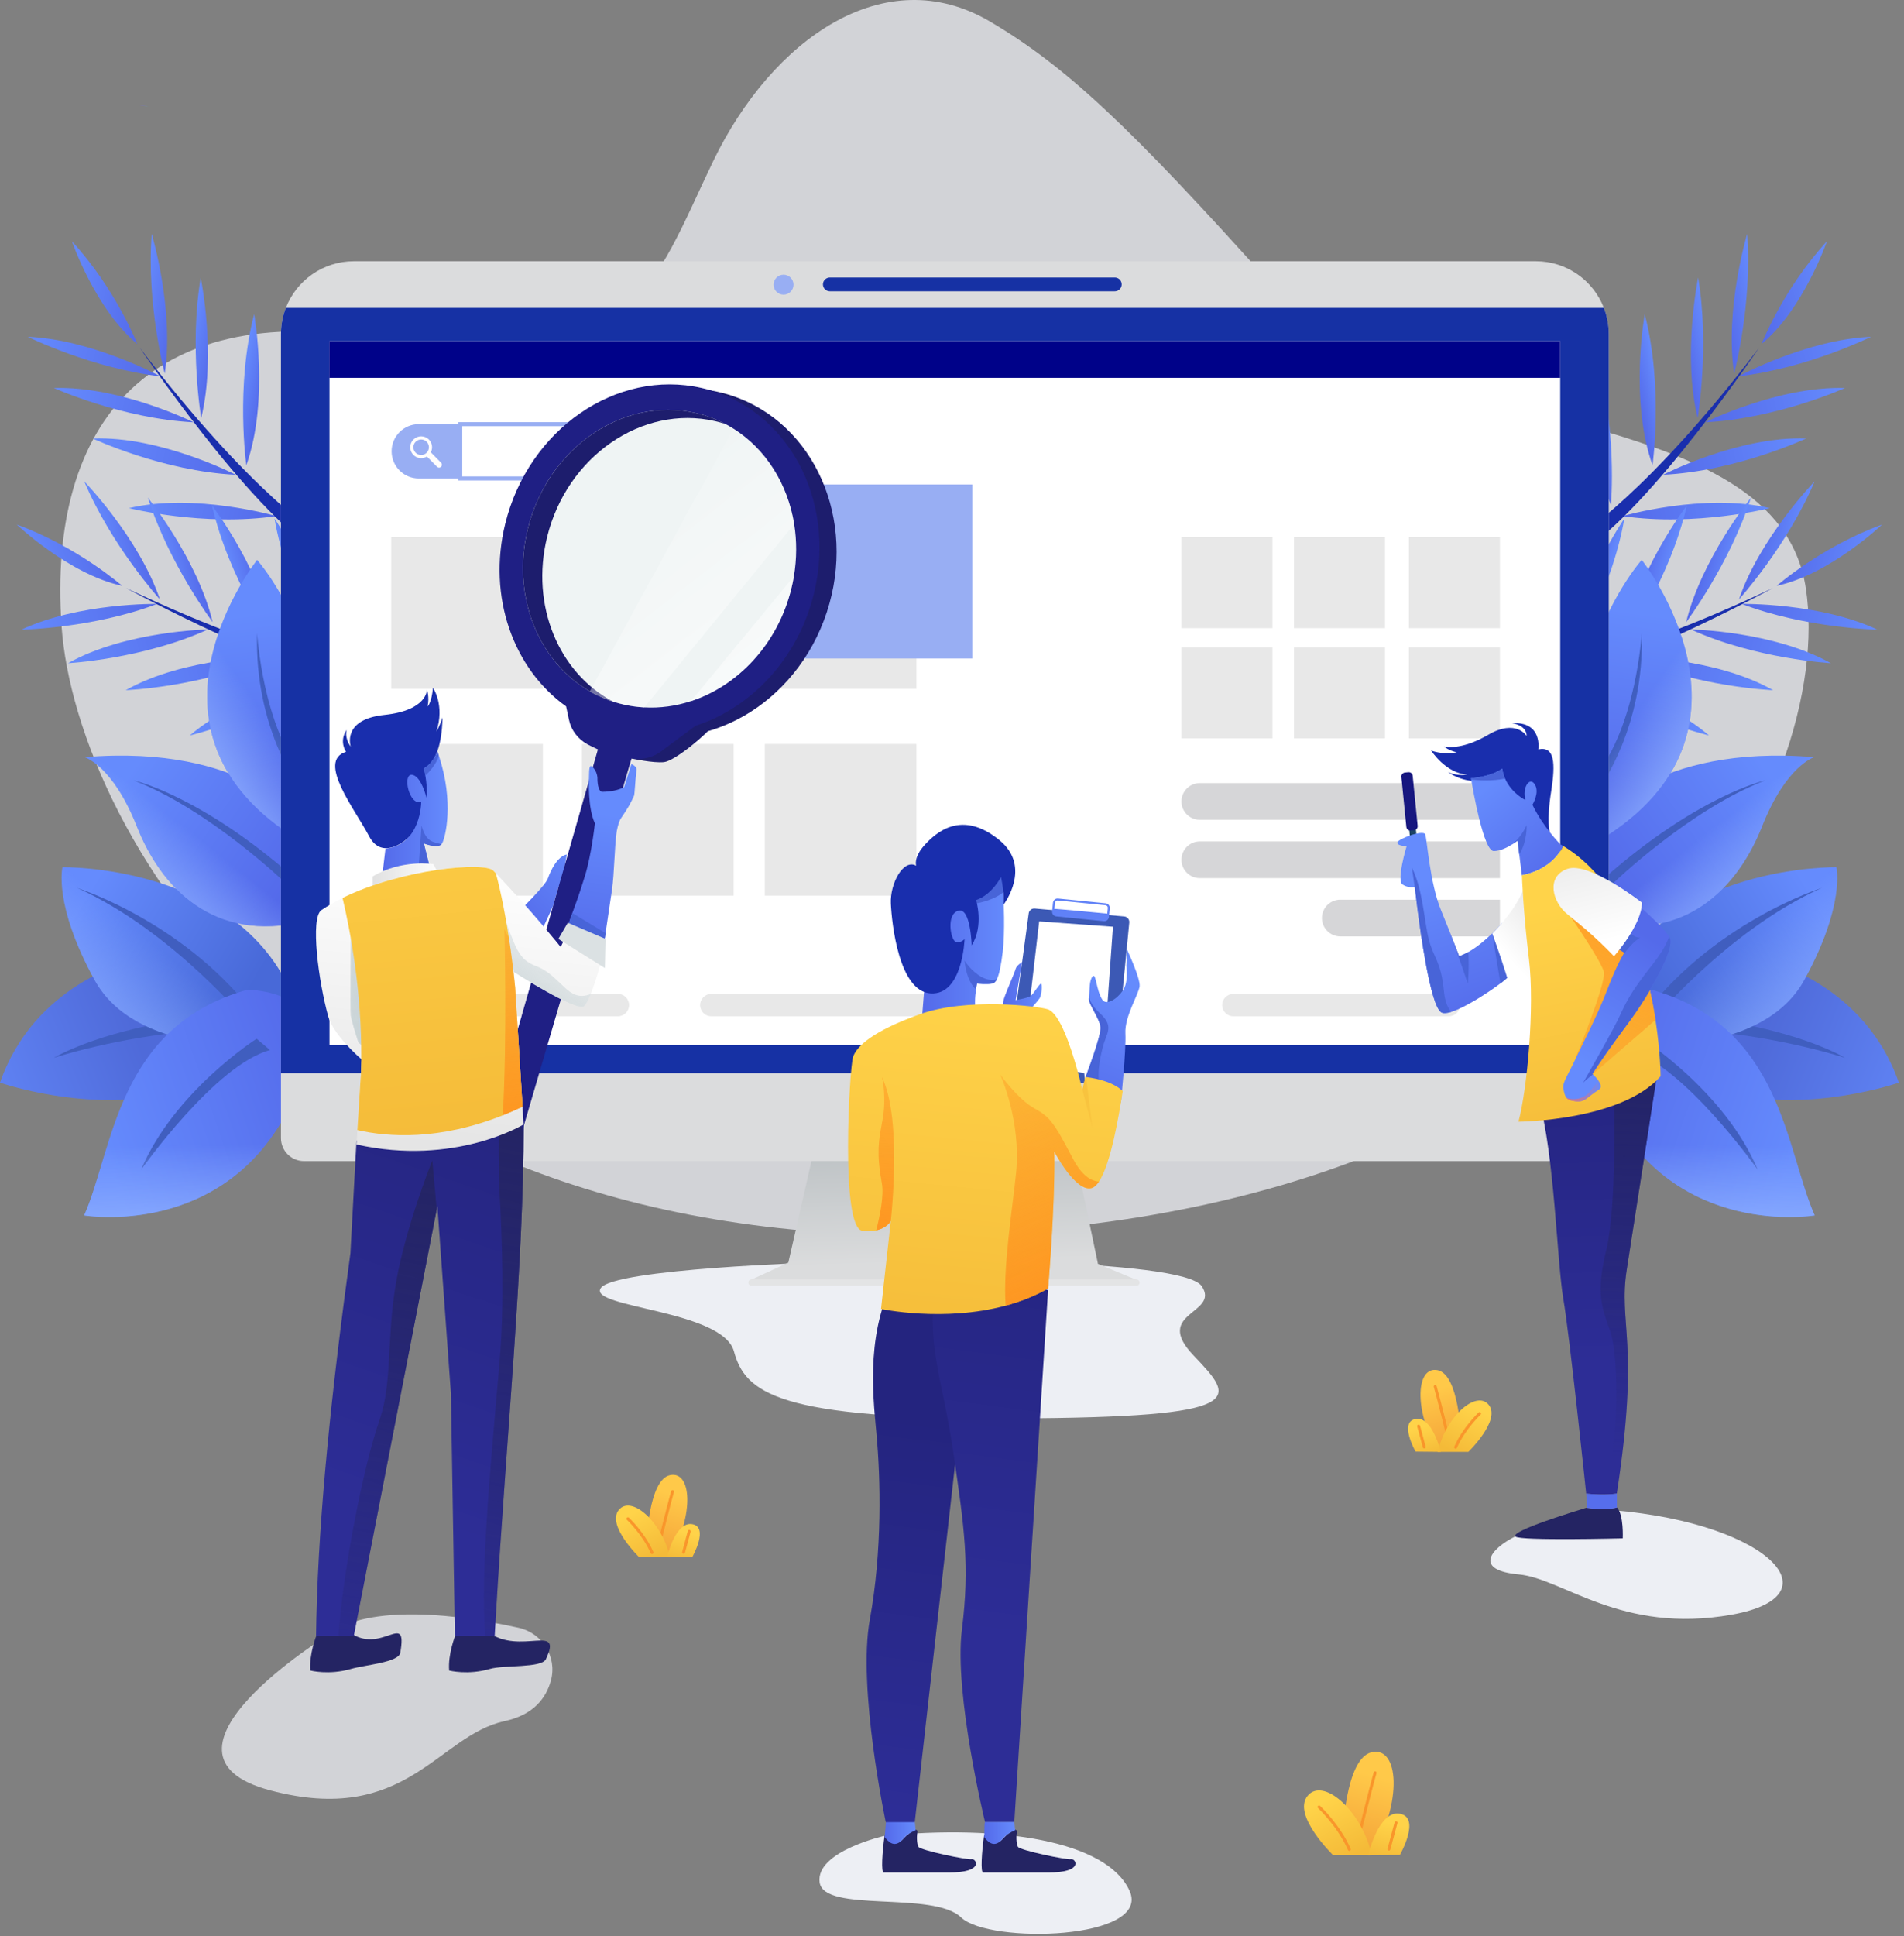 <?xml version="1.0" encoding="UTF-8"?> <svg xmlns="http://www.w3.org/2000/svg" width="366" height="372" viewBox="0 0 366 372" fill="none"><rect x="0" y="0" width="366" height="372" fill="#808080" stroke="none"/><path d="M28.576 20.375C28.586 20.375 28.594 20.377 28.604 20.377C27.98 20.366 27.357 20.35 26.738 20.328C27.178 20.297 27.785 20.312 28.576 20.375Z" fill="url(#paint0_linear_161_26263)"></path><path d="M157.553 242.571C157.553 242.571 117.848 243.762 115.466 247.534C113.084 251.307 138.892 251.703 141.076 259.644C143.259 267.584 149.215 272.747 195.074 272.548C240.932 272.349 237.359 268.776 229.418 260.438C221.478 252.1 234.579 252.498 231.007 247.137C227.433 241.778 173.832 241.778 157.553 242.571Z" fill="#EDEFF4"></path><path d="M291.359 295.18C286.197 297.761 283.419 301.732 291.955 302.525C300.492 303.32 311.608 314.039 332.851 310.268C354.093 306.496 338.785 291.737 307.131 289.984L291.359 295.18Z" fill="#EDEFF4"></path><path d="M170.061 352.749C170.061 352.749 156.76 355.727 157.554 361.683C158.348 367.638 179.391 363.271 184.751 368.432C190.111 373.593 221.479 372.8 217.111 363.271C212.744 353.742 192.494 350.565 170.061 352.749Z" fill="#EDEFF4"></path><path opacity="0.75" d="M99.694 312.781C104.235 313.781 107.113 318.364 105.914 322.857C105.026 326.192 102.648 329.498 97.003 330.714C84.099 333.493 78.144 350.964 51.938 344.015C25.733 337.067 63.338 313.998 63.338 313.998C63.338 313.998 70.433 306.34 99.694 312.781Z" fill="#EDEFF4"></path><path opacity="0.75" d="M190.309 4.143C170.074 -7.776 148.421 7.518 137.105 30.944C125.789 54.37 121.244 74.537 75.276 65.545C29.307 56.554 9.061 80.753 11.839 120.369C14.616 159.985 62.262 243.167 188.523 237.013C314.784 230.859 352.702 150.06 347.144 113.134C341.585 76.208 271.903 85.341 244.506 54.767C217.109 24.194 204.802 12.679 190.309 4.143Z" fill="#EDEFF4"></path><path d="M340.195 184.801C340.195 184.801 358.459 189.169 365.011 208.028C365.011 208.028 348.533 213.786 332.651 210.212C316.769 206.638 340.195 184.801 340.195 184.801Z" fill="url(#paint1_linear_161_26263)"></path><path d="M331.263 196.117C331.263 196.117 345.358 198.102 354.689 203.264C354.689 203.264 342.579 199.294 327.689 198.102L331.263 196.117Z" fill="#405EBF"></path><path d="M315.282 200.781C315.282 200.781 338.906 202.766 346.847 188.274C354.787 173.781 353.001 166.634 353.001 166.634C353.001 166.634 320.443 166.039 309.326 190.06L315.282 200.781Z" fill="url(#paint2_linear_161_26263)"></path><path d="M316.516 197.459C316.516 197.459 331.56 178.944 350.221 170.605C350.221 170.605 328.781 177.355 315.281 196.017L316.516 197.459Z" fill="#405EBF"></path><path d="M315.282 200.781C315.282 200.781 338.906 202.766 346.847 188.274C354.787 173.781 353.001 166.634 353.001 166.634C353.001 166.634 320.443 166.039 309.326 190.06L315.282 200.781Z" fill="url(#paint3_linear_161_26263)"></path><path d="M317.364 190.16C342.577 197.109 343.272 221.031 348.831 233.537C348.831 233.537 322.03 238.103 309.325 212.711C305.397 202.575 301.553 191.105 317.364 190.16Z" fill="url(#paint4_linear_161_26263)"></path><path d="M315.676 199.59C315.676 199.59 331.558 209.714 337.911 224.802C337.911 224.802 323.618 204.552 313.096 201.773L315.676 199.59Z" fill="#405EBF"></path><path d="M317.364 190.16C342.577 197.109 343.272 221.031 348.831 233.537C348.831 233.537 322.03 238.103 309.325 212.711C305.397 202.575 301.553 191.105 317.364 190.16Z" fill="url(#paint5_linear_161_26263)"></path><path d="M307.042 157.765C307.042 157.765 317.762 142.911 348.732 145.493C348.732 145.493 343.334 147.113 338.722 158.771C334.11 170.428 324.091 181.28 306.445 177.058L307.042 157.765Z" fill="url(#paint6_linear_161_26263)"></path><path d="M310.1 169.701C310.1 169.701 324.81 155.52 339.303 149.961C339.303 149.961 326.494 152.77 308.381 168.736L310.1 169.701Z" fill="#405EBF"></path><path d="M307.042 157.765C307.042 157.765 317.762 142.911 348.732 145.493C348.732 145.493 343.334 147.113 338.722 158.771C334.11 170.428 324.091 181.28 306.445 177.058L307.042 157.765Z" fill="url(#paint7_linear_161_26263)"></path><path d="M338.604 66.105C338.604 66.105 342.761 55.508 351.184 46.359C351.184 46.359 346.641 59.511 338.604 66.105Z" fill="url(#paint8_linear_161_26263)"></path><path d="M333.347 71.78C333.347 71.78 336.894 58.342 335.848 44.938C335.848 44.938 331.474 59.49 333.347 71.78Z" fill="url(#paint9_linear_161_26263)"></path><path d="M359.662 64.719C359.662 64.719 347.348 70.808 334.193 72.308C334.193 72.308 347.428 65.184 359.662 64.719Z" fill="url(#paint10_linear_161_26263)"></path><path d="M354.663 74.553C354.663 74.553 341.532 80.464 327.779 81.147C327.779 81.147 341.923 74.141 354.663 74.553Z" fill="url(#paint11_linear_161_26263)"></path><path d="M347.19 84.254C347.19 84.254 333.773 90.546 319.697 91.225C319.697 91.225 334.148 83.761 347.19 84.254Z" fill="url(#paint12_linear_161_26263)"></path><path d="M340.234 97.638C340.234 97.638 325.865 101.221 311.9 99.173C311.9 99.173 327.504 94.641 340.234 97.638Z" fill="url(#paint13_linear_161_26263)"></path><path d="M326.336 80.312C326.336 80.312 328.666 66.595 326.427 53.332C326.427 53.332 323.375 68.237 326.336 80.312Z" fill="url(#paint14_linear_161_26263)"></path><path d="M317.661 89.394C317.661 89.394 319.788 74.32 316.155 60.355C316.155 60.355 313.185 76.806 317.661 89.394Z" fill="url(#paint15_linear_161_26263)"></path><path d="M309.663 97.008C309.663 97.008 310.996 81.835 306.637 68.082C306.637 68.082 304.535 84.674 309.663 97.008Z" fill="url(#paint16_linear_161_26263)"></path><path d="M303.133 103.222C303.133 103.222 316.654 95.021 338.139 66.824C338.139 66.824 317.419 97.605 303.804 106.195L303.133 103.222Z" fill="#192EAD"></path><path d="M341.547 112.556C341.547 112.556 350.105 105.049 361.788 100.789C361.788 100.789 351.716 110.388 341.547 112.556Z" fill="url(#paint17_linear_161_26263)"></path><path d="M334.273 115.183C334.273 115.183 343.594 104.874 348.818 92.484C348.818 92.484 338.252 103.404 334.273 115.183Z" fill="url(#paint18_linear_161_26263)"></path><path d="M360.894 120.988C360.894 120.988 347.158 120.744 334.783 116.037C334.783 116.037 349.811 115.785 360.894 120.988Z" fill="url(#paint19_linear_161_26263)"></path><path d="M351.939 127.433C351.939 127.433 337.559 126.655 325.027 120.949C325.027 120.949 340.81 121.219 351.939 127.433Z" fill="url(#paint20_linear_161_26263)"></path><path d="M340.846 132.62C340.846 132.62 326.037 132.05 313.221 126.191C313.221 126.191 329.485 126.196 340.846 132.62Z" fill="url(#paint21_linear_161_26263)"></path><path d="M328.52 141.319C328.52 141.319 314.11 137.906 302.644 129.676C302.644 129.676 318.586 132.813 328.52 141.319Z" fill="url(#paint22_linear_161_26263)"></path><path d="M324.127 119.544C324.127 119.544 332.495 108.427 336.593 95.617C336.593 95.617 327.039 107.457 324.127 119.544Z" fill="url(#paint23_linear_161_26263)"></path><path d="M312.254 123.629C312.254 123.629 321.064 111.213 324.247 97.141C324.247 97.141 314.055 110.39 312.254 123.629Z" fill="url(#paint24_linear_161_26263)"></path><path d="M301.65 126.724C301.65 126.724 309.8 113.856 312.243 99.637C312.243 99.637 302.756 113.412 301.65 126.724Z" fill="url(#paint25_linear_161_26263)"></path><path d="M292.996 129.246C292.996 129.246 308.774 128.168 340.806 112.98C340.806 112.98 308.267 130.814 292.229 132.195L292.996 129.246Z" fill="#192EAD"></path><path d="M303.072 134.574C303.072 134.574 306.845 118.096 315.58 107.574C315.58 107.574 341.785 140.529 307.639 161.375L303.072 134.574Z" fill="url(#paint26_linear_161_26263)"></path><path d="M307.44 151.447C307.44 151.447 316.175 139.734 315.58 121.668C315.58 121.668 314.588 139.535 306.447 149.461L307.44 151.447Z" fill="#405EBF"></path><path d="M303.072 134.574C303.072 134.574 306.845 118.096 315.58 107.574C315.58 107.574 341.785 140.529 307.639 161.375L303.072 134.574Z" fill="url(#paint27_linear_161_26263)"></path><path d="M24.816 184.801C24.816 184.801 6.552 189.169 0 208.028C0 208.028 16.477 213.786 32.359 210.212C48.242 206.638 24.816 184.801 24.816 184.801Z" fill="url(#paint28_linear_161_26263)"></path><path d="M33.75 196.117C33.75 196.117 19.655 198.102 10.324 203.264C10.324 203.264 22.434 199.294 37.324 198.102L33.75 196.117Z" fill="#405EBF"></path><path d="M49.73 200.781C49.73 200.781 26.105 202.766 18.164 188.274C10.223 173.781 12.01 166.634 12.01 166.634C12.01 166.634 44.568 166.039 55.685 190.06L49.73 200.781Z" fill="url(#paint29_linear_161_26263)"></path><path d="M48.494 197.459C48.494 197.459 33.45 178.944 14.789 170.605C14.789 170.605 36.23 177.355 49.729 196.017L48.494 197.459Z" fill="#405EBF"></path><path d="M49.73 200.781C49.73 200.781 26.105 202.766 18.164 188.274C10.223 173.781 12.01 166.634 12.01 166.634C12.01 166.634 44.568 166.039 55.685 190.06L49.73 200.781Z" fill="url(#paint30_linear_161_26263)"></path><path d="M47.646 190.16C22.434 197.109 21.739 221.031 16.18 233.537C16.18 233.537 42.981 238.103 55.686 212.711C59.615 202.575 63.458 191.105 47.646 190.16Z" fill="url(#paint31_linear_161_26263)"></path><path d="M49.333 199.59C49.333 199.59 33.451 209.714 27.098 224.802C27.098 224.802 41.391 204.552 51.913 201.773L49.333 199.59Z" fill="#405EBF"></path><path d="M47.646 190.16C22.434 197.109 21.739 221.031 16.18 233.537C16.18 233.537 42.981 238.103 55.686 212.711C59.615 202.575 63.458 191.105 47.646 190.16Z" fill="url(#paint32_linear_161_26263)"></path><path d="M57.969 157.765C57.969 157.765 47.249 142.911 16.279 145.493C16.279 145.493 21.677 147.113 26.289 158.771C30.901 170.428 40.92 181.28 58.566 177.058L57.969 157.765Z" fill="url(#paint33_linear_161_26263)"></path><path d="M54.91 169.701C54.91 169.701 40.2 155.52 25.709 149.961C25.709 149.961 38.517 152.77 56.63 168.736L54.91 169.701Z" fill="#405EBF"></path><path d="M57.969 157.765C57.969 157.765 47.249 142.911 16.279 145.493C16.279 145.493 21.677 147.113 26.289 158.771C30.901 170.428 40.92 181.28 58.566 177.058L57.969 157.765Z" fill="url(#paint34_linear_161_26263)"></path><path d="M26.407 66.105C26.407 66.105 22.25 55.508 13.826 46.359C13.826 46.359 18.369 59.511 26.407 66.105Z" fill="url(#paint35_linear_161_26263)"></path><path d="M31.665 71.78C31.665 71.78 28.117 58.342 29.164 44.938C29.164 44.938 33.537 59.49 31.665 71.78Z" fill="url(#paint36_linear_161_26263)"></path><path d="M5.348 64.719C5.348 64.719 17.662 70.808 30.817 72.308C30.817 72.308 17.582 65.184 5.348 64.719Z" fill="url(#paint37_linear_161_26263)"></path><path d="M10.348 74.553C10.348 74.553 23.479 80.464 37.231 81.147C37.231 81.147 23.087 74.141 10.348 74.553Z" fill="url(#paint38_linear_161_26263)"></path><path d="M17.82 84.254C17.82 84.254 31.237 90.546 45.313 91.225C45.313 91.225 30.863 83.761 17.82 84.254Z" fill="url(#paint39_linear_161_26263)"></path><path d="M24.777 97.638C24.777 97.638 39.147 101.221 53.111 99.173C53.111 99.173 37.507 94.641 24.777 97.638Z" fill="url(#paint40_linear_161_26263)"></path><path d="M38.674 80.312C38.674 80.312 36.344 66.595 38.584 53.332C38.584 53.332 41.636 68.237 38.674 80.312Z" fill="url(#paint41_linear_161_26263)"></path><path d="M47.349 89.394C47.349 89.394 45.222 74.32 48.856 60.355C48.856 60.355 51.827 76.806 47.349 89.394Z" fill="url(#paint42_linear_161_26263)"></path><path d="M55.346 97.008C55.346 97.008 54.013 81.835 58.372 68.082C58.372 68.082 60.475 84.674 55.346 97.008Z" fill="url(#paint43_linear_161_26263)"></path><path d="M61.877 103.222C61.877 103.222 48.355 95.021 26.871 66.824C26.871 66.824 47.59 97.605 61.205 106.195L61.877 103.222Z" fill="#192EAD"></path><path d="M23.464 112.556C23.464 112.556 14.906 105.049 3.223 100.789C3.223 100.789 13.296 110.388 23.464 112.556Z" fill="url(#paint44_linear_161_26263)"></path><path d="M30.738 115.183C30.738 115.183 21.418 104.874 16.193 92.484C16.193 92.484 26.76 103.404 30.738 115.183Z" fill="url(#paint45_linear_161_26263)"></path><path d="M4.117 120.988C4.117 120.988 17.852 120.744 30.228 116.037C30.228 116.037 15.199 115.785 4.117 120.988Z" fill="url(#paint46_linear_161_26263)"></path><path d="M13.074 127.433C13.074 127.433 27.454 126.655 39.985 120.949C39.985 120.949 24.203 121.219 13.074 127.433Z" fill="url(#paint47_linear_161_26263)"></path><path d="M24.166 132.62C24.166 132.62 38.975 132.05 51.79 126.191C51.79 126.191 35.528 126.196 24.166 132.62Z" fill="url(#paint48_linear_161_26263)"></path><path d="M36.49 141.319C36.49 141.319 50.901 137.906 62.366 129.676C62.366 129.676 46.424 132.813 36.49 141.319Z" fill="url(#paint49_linear_161_26263)"></path><path d="M40.884 119.544C40.884 119.544 32.517 108.427 28.418 95.617C28.418 95.617 37.972 107.457 40.884 119.544Z" fill="url(#paint50_linear_161_26263)"></path><path d="M52.758 123.629C52.758 123.629 43.948 111.213 40.765 97.141C40.765 97.141 50.957 110.39 52.758 123.629Z" fill="url(#paint51_linear_161_26263)"></path><path d="M63.361 126.724C63.361 126.724 55.211 113.856 52.77 99.637C52.77 99.637 62.255 113.412 63.361 126.724Z" fill="url(#paint52_linear_161_26263)"></path><path d="M72.014 129.246C72.014 129.246 56.236 128.168 24.205 112.98C24.205 112.98 56.743 130.814 72.782 132.195L72.014 129.246Z" fill="#192EAD"></path><path d="M61.939 134.574C61.939 134.574 58.168 118.096 49.432 107.574C49.432 107.574 23.227 140.529 57.373 161.375L61.939 134.574Z" fill="url(#paint53_linear_161_26263)"></path><path d="M57.571 151.447C57.571 151.447 48.836 139.734 49.431 121.668C49.431 121.668 50.425 139.535 58.564 149.461L57.571 151.447Z" fill="#405EBF"></path><path d="M61.939 134.574C61.939 134.574 58.168 118.096 49.432 107.574C49.432 107.574 23.227 140.529 57.373 161.375L61.939 134.574Z" fill="url(#paint54_linear_161_26263)"></path><path d="M309.246 64.216V219.695C309.246 221.578 307.72 223.105 305.837 223.105H58.426C55.985 223.105 54.006 221.125 54.006 218.685V64.216C54.006 62.435 54.337 60.732 54.945 59.164C56.97 53.92 62.063 50.199 68.023 50.199H295.23C301.19 50.199 306.283 53.92 308.308 59.164C308.915 60.731 309.246 62.434 309.246 64.216Z" fill="#DBDCDD"></path><path d="M309.246 64.216V206.199H54.006V64.216C54.006 62.435 54.337 60.731 54.945 59.164H308.308C308.915 60.73 309.246 62.434 309.246 64.216Z" fill="#1631A4"></path><path d="M186.276 213.998C186.276 216.498 184.25 218.524 181.75 218.524C179.251 218.524 177.225 216.498 177.225 213.998C177.225 211.499 179.251 209.473 181.75 209.473C184.25 209.473 186.276 211.499 186.276 213.998Z" fill="#1631A4"></path><path d="M150.616 56.619C151.675 56.619 152.533 55.761 152.533 54.702C152.533 53.643 151.675 52.785 150.616 52.785C149.557 52.785 148.699 53.643 148.699 54.702C148.699 55.761 149.557 56.619 150.616 56.619Z" fill="#98AEF3"></path><path d="M218.835 246.083L143.864 246.144L151.536 242.616L155.986 223.105H206.929L211.058 242.857L218.835 246.083Z" fill="url(#paint55_linear_161_26263)"></path><path d="M218.44 247.064H144.474C144.138 247.064 143.864 246.789 143.864 246.453V246.446C143.864 246.11 144.138 245.836 144.474 245.836H218.44C218.775 245.836 219.05 246.11 219.05 246.446V246.453C219.05 246.789 218.775 247.064 218.44 247.064Z" fill="#E3E4E5"></path><path d="M159.516 54.648H214.294" stroke="#1631A4" stroke-width="2.642" stroke-miterlimit="10" stroke-linecap="round"></path><path d="M299.915 65.543H63.338V200.823H299.915V65.543Z" fill="white"></path><path d="M88.471 81.5V91.934H80.492C77.611 91.934 75.275 89.598 75.275 86.717C75.275 85.276 75.858 83.972 76.804 83.028C77.747 82.084 79.052 81.5 80.492 81.5H88.471Z" fill="#98AEF3"></path><path d="M299.914 65.543H63.307V72.601H299.914V65.543Z" fill="#000289"></path><path d="M140.948 86.717C140.948 88.158 140.365 89.462 139.419 90.405C138.475 91.35 137.171 91.934 135.731 91.934H88.471V81.5H135.731C138.612 81.499 140.948 83.834 140.948 86.717Z" stroke="#98AEF3" stroke-width="0.774" stroke-miterlimit="10"></path><path d="M104.353 103.211H75.199V132.365H104.353V103.211Z" fill="#E8E8E8"></path><path d="M141.025 103.211H111.871V132.365H141.025V103.211Z" fill="#E8E8E8"></path><path d="M176.164 103.211H147.01V132.365H176.164V103.211Z" fill="#E8E8E8"></path><path d="M104.353 142.953H75.199V172.107H104.353V142.953Z" fill="#E8E8E8"></path><path d="M141.025 142.953H111.871V172.107H141.025V142.953Z" fill="#E8E8E8"></path><path d="M176.164 142.953H147.01V172.107H176.164V142.953Z" fill="#E8E8E8"></path><path d="M186.904 93.086H153.453V126.536H186.904V93.086Z" fill="#98AEF3"></path><path d="M118.776 195.277H77.348C76.161 195.277 75.2 194.315 75.2 193.129C75.2 191.942 76.161 190.98 77.348 190.98H118.776C119.963 190.98 120.925 191.942 120.925 193.129C120.925 194.314 119.963 195.277 118.776 195.277Z" fill="#E8E8E8"></path><path d="M178.157 195.277H136.728C135.542 195.277 134.58 194.315 134.58 193.129C134.58 191.942 135.542 190.98 136.728 190.98H178.157C179.344 190.98 180.305 191.942 180.305 193.129C180.305 194.314 179.344 195.277 178.157 195.277Z" fill="#E8E8E8"></path><path d="M278.509 195.277H237.08C235.893 195.277 234.932 194.315 234.932 193.129C234.932 191.942 235.893 190.98 237.08 190.98H278.51C279.696 190.98 280.658 191.942 280.658 193.129C280.657 194.314 279.695 195.277 278.509 195.277Z" fill="#E8E8E8"></path><path d="M244.598 103.211H227.105V120.704H244.598V103.211Z" fill="#E8E8E8"></path><path d="M244.598 124.387H227.105V141.879H244.598V124.387Z" fill="#E8E8E8"></path><path d="M266.235 103.211H248.742V120.704H266.235V103.211Z" fill="#E8E8E8"></path><path d="M266.235 124.387H248.742V141.879H266.235V124.387Z" fill="#E8E8E8"></path><path d="M288.329 103.211H270.836V120.704H288.329V103.211Z" fill="#E8E8E8"></path><path d="M288.329 124.387H270.836V141.879H288.329V124.387Z" fill="#E8E8E8"></path><path d="M230.635 157.531H288.329V150.473H230.635C228.686 150.473 227.105 152.053 227.105 154.002C227.105 155.95 228.686 157.531 230.635 157.531Z" fill="#D6D6D8"></path><path d="M230.635 168.734H288.329V161.676H230.635C228.686 161.676 227.105 163.256 227.105 165.205C227.105 167.154 228.686 168.734 230.635 168.734Z" fill="#D6D6D8"></path><path d="M257.641 179.933H288.329V172.875H257.641C255.691 172.875 254.111 174.455 254.111 176.404C254.111 178.353 255.691 179.933 257.641 179.933Z" fill="#D6D6D8"></path><path d="M82.449 84.465C81.636 83.64 80.309 83.63 79.484 84.443C78.659 85.255 78.65 86.582 79.462 87.407C80.164 88.118 81.248 88.222 82.062 87.716L84.006 89.689C84.219 89.906 84.568 89.908 84.784 89.694C85.001 89.481 85.003 89.132 84.791 88.916L82.813 86.909C83.224 86.124 83.104 85.131 82.449 84.465ZM82.003 86.999C81.416 87.578 80.471 87.57 79.892 86.983C79.314 86.396 79.321 85.452 79.908 84.873C80.495 84.294 81.44 84.302 82.019 84.889C82.597 85.476 82.59 86.421 82.003 86.999Z" fill="#FFFDFD"></path><path d="M60.816 314.274C60.816 314.274 59.391 317.881 59.651 320.992C59.651 320.992 63.214 321.925 67.489 320.68C70.197 319.892 76.627 319.444 76.948 317.571C78.373 309.236 73.319 318.192 67.101 313.59L60.816 314.274Z" fill="#242463"></path><path d="M87.506 314.275C87.506 314.275 86.08 317.882 86.34 320.993C86.34 320.993 89.903 321.926 94.179 320.681C96.886 319.893 104.112 320.542 104.932 318.815C108.301 311.724 100.009 318.193 93.79 313.59L87.506 314.275Z" fill="#242463"></path><path d="M100.657 216.059C100.657 243.21 97.414 274.895 95.282 310.979C95.214 312.096 95.149 313.215 95.086 314.339H87.442L87.386 310.979L86.676 267.746L84.808 241.898L84.074 231.734L83.95 232.371L68.661 310.979L68.008 314.339H60.752C60.767 313.23 60.786 312.11 60.813 310.979C61.288 290.712 63.796 266.729 67.36 240.815L68.525 219.169C68.525 219.169 85.22 212.39 95.934 214.318C97.706 214.637 99.315 215.194 100.657 216.059Z" fill="url(#paint56_linear_161_26263)"></path><path d="M83.948 232.368L68.659 310.977L68.006 314.336H65.049C65.867 302.579 69.625 282.425 72.993 272.723C75.43 265.705 74.29 257.296 76.103 246.597C77.917 235.898 83.1 222.961 83.1 222.961L83.948 232.368Z" fill="url(#paint57_linear_161_26263)"></path><path d="M100.659 216.059C100.659 243.21 97.415 274.895 95.283 310.979C95.216 312.096 95.15 313.215 95.087 314.338H93.289C92.244 302.333 94.416 280.429 96.059 261.28C96.982 250.522 96.496 237.718 96.059 229.681C95.811 225.083 95.856 218.732 95.936 214.316C97.707 214.637 99.316 215.194 100.659 216.059Z" fill="url(#paint58_linear_161_26263)"></path><path d="M78.307 161.113C78.307 161.113 73.513 165.609 70.922 160.633C68.331 155.657 60.816 146.201 66.517 144.46C66.517 144.46 65.092 142.47 66.647 140.23C66.647 140.23 66.128 141.723 67.424 143.465C67.424 143.465 65.611 138.24 73.902 137.369C82.194 136.498 82.065 132.517 82.065 132.517C82.065 132.517 82.583 133.886 82.194 135.752C82.194 135.752 82.972 135.005 83.23 132.145C83.23 132.145 85.563 135.504 83.878 140.604C83.878 140.604 84.656 139.235 85.044 137.866C85.044 137.866 85.173 144.252 82.582 146.906L83.23 156.527L78.307 161.113Z" fill="#192EAD"></path><path d="M84.979 162.065C84.944 162.125 84.904 162.178 84.856 162.225C84.035 163.068 81.481 162.065 81.481 162.065L82.618 166.673L82.647 166.791L81.113 167.083C81.107 167.083 81.1 167.085 81.094 167.086L80.422 167.213C80.418 167.214 80.417 167.214 80.417 167.214L73.449 168.533L74.097 163.06C80.964 162.313 80.964 154.103 80.964 154.103C78.631 154.85 77.336 148.754 79.15 148.878C80.964 149.002 82 153.356 82 153.356C82.15 151.844 81.954 150.168 81.76 149.022C81.62 148.187 81.481 147.633 81.481 147.633C83.295 146.638 84.072 144.398 84.072 144.398C84.171 144.67 84.264 144.939 84.353 145.208C87.337 154.145 85.608 160.978 84.979 162.065Z" fill="url(#paint59_linear_161_26263)"></path><path d="M81.483 162.067L82.62 166.676C82.04 166.866 81.51 166.997 81.114 167.085C81.108 167.085 81.102 167.087 81.096 167.088C80.71 167.171 80.459 167.21 80.423 167.215C80.419 167.216 80.418 167.216 80.418 167.216L81.029 158.645C81.936 161.978 83.379 161.751 84.857 162.227C84.038 163.071 81.483 162.067 81.483 162.067Z" fill="#4864D8"></path><path d="M84.353 145.208C83.854 146.896 82.489 148.341 81.759 149.022C81.619 148.187 81.481 147.633 81.481 147.633C83.294 146.638 84.072 144.398 84.072 144.398C84.171 144.67 84.265 144.939 84.353 145.208Z" fill="#4864D8"></path><path d="M99.361 175.5C99.361 175.5 104.803 170.275 105.321 168.782C105.84 167.289 107.135 164.552 108.948 164.18L108.43 167.215C108.43 167.215 109.855 166.668 110.114 166.418C110.373 166.169 110.503 164.304 110.762 164.304C111.021 164.304 111.669 167.165 111.021 167.911C110.373 168.658 108.956 169.994 107.397 170.321L106.315 174.098L103.894 179.356L99.361 175.5Z" fill="url(#paint60_linear_161_26263)"></path><path d="M121.385 145.743C121.385 145.743 125.584 146.665 127.648 146.442C129.712 146.218 135.93 141.061 137.009 139.389C138.089 137.717 125.622 139.937 125.622 139.937L121.385 145.743Z" fill="#1D1D6D"></path><path d="M158.929 117.655C164.778 99.92 156.597 81.281 140.657 76.024C124.716 70.767 107.053 80.883 101.204 98.618C95.355 116.353 103.535 134.992 119.476 140.249C135.416 145.506 153.08 135.39 158.929 117.655Z" fill="#1D1D6D"></path><path d="M84.979 169.158L83.295 166.048C83.295 166.048 77.206 165.053 71.635 168.412V172.517L84.979 169.158Z" fill="url(#paint61_linear_161_26263)"></path><path d="M134.872 74.551C118.49 70.829 101.59 82.501 97.125 100.62C93.656 114.695 98.713 128.52 108.821 135.734L109.381 138.35C109.804 140.328 111.105 142.029 112.937 143.023C113.598 143.38 114.264 143.704 114.935 143.997L97.935 203.368L100.396 217.302L121.396 145.745C121.648 145.772 121.899 145.797 122.153 145.815C123.925 145.942 125.682 145.418 127.089 144.374L133.716 139.45C144.375 136.021 153.368 126.593 156.447 114.098C160.914 95.978 151.253 78.273 134.872 74.551Z" fill="#1F1F84"></path><path d="M122.355 147.949C122.058 150.448 122.018 152.607 121.861 152.948C121.169 154.448 120.676 155.322 119.392 157.198C119.038 157.717 118.772 158.587 118.56 159.687C118.112 162.578 118.097 167.883 117.631 171.021C117.263 173.495 116.794 176.656 116.402 179.301C116.273 180.166 116.154 180.976 116.048 181.688C115.795 183.4 115.624 184.55 115.624 184.55L108.432 180.725C108.601 179.964 108.78 179.269 108.964 178.622C109.025 178.406 109.087 178.197 109.149 177.99C109.429 177.071 109.72 176.243 110.018 175.445C110.829 173.262 111.537 171.255 112.447 168.284C113.743 164.054 114.353 158.197 114.353 158.197C112.966 155.221 113.205 150.079 113.225 149.126C113.251 147.933 113.279 146.926 113.743 147.26C114.779 148.007 114.847 149.449 114.847 149.449C114.847 149.449 114.779 151.614 115.539 152.073C115.689 152.164 115.679 152.166 116.469 152.121C118.796 151.986 119.962 151.241 119.962 151.241L121.366 146.824C121.366 146.824 122.442 147.207 122.355 147.949Z" fill="url(#paint62_linear_161_26263)"></path><path d="M116.401 179.301C116.273 180.167 116.154 180.977 116.048 181.688L108.965 178.622C109.026 178.407 109.088 178.197 109.15 177.99C109.43 177.072 109.721 176.244 110.019 175.445L116.401 179.301Z" fill="#4864D8"></path><path d="M115.945 183.338C115.945 183.338 114.759 187.991 113.563 190.991C113.104 192.137 112.646 193.043 112.252 193.353C110.827 194.473 98.843 186.823 98.843 186.823L99.023 189.747V189.749L100.445 212.649L100.656 216.057C100.656 216.057 87.441 224.143 68.525 219.913L68.698 217.142L69.293 207.597L69.417 205.606V205.594L69.535 203.711C69.536 203.701 69.538 203.69 69.538 203.68C69.539 203.65 69.542 203.62 69.543 203.59C69.543 203.59 69.511 203.563 69.452 203.51C68.735 202.891 64.04 198.725 63.084 195.28C61.245 188.658 59.586 176.37 61.788 174.877C63.039 174.03 64.405 173.251 65.849 172.542C77.149 166.973 93.145 165.53 94.827 167.288C94.993 167.46 95.158 167.635 95.323 167.807C102.46 175.31 107.783 181.968 107.783 181.968L109.08 179.23L115.945 183.338Z" fill="url(#paint63_linear_161_26263)"></path><path d="M113.564 190.99C113.106 192.137 112.647 193.043 112.254 193.353C110.828 194.472 98.778 186.759 98.778 186.759C98.778 186.759 98.001 182.281 96.965 176.309C99.168 182.156 99.636 184.359 103.054 185.639C107.959 187.477 109.1 192.811 113.564 190.99Z" fill="url(#paint64_linear_161_26263)"></path><path d="M69.582 200.91C69.449 200.797 69.203 200.588 68.884 200.304C68.283 198.445 67.504 195.923 67.425 195.093C67.295 193.724 67.425 180.164 67.425 180.164C69.628 188.251 69.543 197.457 69.582 200.91Z" fill="url(#paint65_linear_161_26263)"></path><path d="M100.446 212.651C99.153 213.265 97.883 213.818 96.638 214.312C84.39 219.182 74.589 218.485 68.698 217.145L69.293 207.6C69.356 206.987 69.398 206.324 69.417 205.609V205.597C69.435 204.898 69.445 204.204 69.451 203.513C69.539 190.502 67.358 178.954 65.848 172.546C77.148 166.977 93.144 165.534 94.826 167.292C94.992 167.464 95.157 167.639 95.322 167.81C96.367 171.747 97.187 176.021 97.832 180.251C98.326 183.502 98.717 186.727 99.025 189.749V189.751L100.446 212.651Z" fill="url(#paint66_linear_161_26263)"></path><path d="M152.606 110.755C152.473 111.54 152.311 112.327 152.116 113.114C149.497 123.741 141.869 131.772 132.815 134.727C129.932 135.668 126.905 136.096 123.847 135.928C122.527 135.855 121.204 135.673 119.884 135.374C117.55 134.843 115.376 133.982 113.392 132.839C103.48 127.142 98.283 114.496 101.46 101.605C105.271 86.134 119.703 76.167 133.691 79.344C136.344 79.948 138.792 80.98 140.99 82.364C147.205 86.276 151.421 92.99 152.665 100.721C153.183 103.934 153.185 107.321 152.606 110.755Z" fill="#EFF4F4"></path><path d="M139.435 81.466C138.773 81.252 138.096 81.067 137.405 80.909C123.417 77.731 108.986 87.696 105.174 103.169C101.919 116.38 107.456 129.334 117.855 134.816C105.11 130.701 97.835 116.312 101.46 101.605C105.273 86.133 119.704 76.166 133.691 79.344C135.735 79.808 137.656 80.527 139.435 81.466Z" fill="#1D1D6D"></path><path d="M107.33 180.414L109.144 177.305L116.399 180.414L116.27 186.013L107.33 180.414Z" fill="#DBE1E3"></path><path d="M132.814 134.723L152.605 110.75C152.472 111.535 152.31 112.323 152.115 113.11C149.497 123.737 141.869 131.768 132.814 134.723Z" fill="url(#paint67_linear_161_26263)"></path><path d="M152.663 100.72L123.845 135.927C122.526 135.854 121.203 135.672 119.883 135.373C117.549 134.842 115.375 133.981 113.391 132.838L140.989 82.363C147.203 86.275 151.419 92.99 152.663 100.72Z" fill="url(#paint68_linear_161_26263)"></path><path d="M96.639 214.309C97.508 200.12 96.965 178.566 96.965 178.566L97.832 180.249C98.326 183.499 98.717 186.724 99.025 189.746V189.748L100.446 212.648C99.154 213.262 97.884 213.815 96.639 214.309Z" fill="url(#paint69_linear_161_26263)"></path><path d="M297.91 159.891C297.91 159.891 297.266 157.765 298.162 152.168C299.057 146.569 298.834 143.322 295.699 143.995C295.699 143.995 296.595 138.62 290.661 138.957C290.661 138.957 293.46 139.292 293.46 141.419C293.46 141.419 291.445 138.06 286.071 141.195C280.696 144.33 277.561 143.435 277.561 143.435C277.561 143.435 278.457 144.219 280.024 144.554C280.024 144.554 277.673 145.114 275.098 144.219C275.098 144.219 278.009 148.697 282.04 148.81C282.04 148.81 280.361 149.258 278.345 148.361C278.345 148.361 281.367 150.657 285.231 149.956L293.796 156.87L297.91 159.891Z" fill="#192EAD"></path><path d="M300.515 162.571C299.699 164.21 297.561 167.186 292.538 168.193L292.048 164.182L291.723 161.515C291.723 161.515 291.321 161.845 290.699 162.238C289.786 162.816 288.399 163.531 287.132 163.531C285.18 163.531 283.133 151.742 282.811 149.804C282.781 149.629 282.766 149.535 282.766 149.535C287.077 149.143 288.756 147.688 288.756 147.688C288.866 148.39 289.064 149.027 289.315 149.598C290.582 152.486 293.234 153.734 293.234 153.734C292.562 151.383 294.018 149.143 295.026 150.711C296.033 152.278 294.577 154.63 294.577 154.63C296.593 158.884 299.952 162.243 299.952 162.243C300.143 162.349 300.331 162.46 300.515 162.571Z" fill="url(#paint70_linear_161_26263)"></path><path d="M311.934 295.592C311.934 295.592 292.258 296.098 291.332 295.257C290.171 294.201 302.968 290.333 304.922 289.716C308.055 290.212 309.954 289.907 310.854 289.66C312.158 291.227 311.934 295.592 311.934 295.592Z" fill="#242463"></path><path d="M310.814 286.86V286.991C309.854 287.137 308.808 287.179 307.856 287.171C306.528 287.159 305.382 287.051 304.899 287L304.88 286.747C304.88 286.747 301.745 256.741 300.513 249.575C299.281 242.41 298.834 222.144 295.811 211.283L310.998 208.879L318.325 207.719C318.325 207.719 314.396 233.228 312.717 243.864C311.038 254.502 315.293 257.749 310.814 286.86Z" fill="url(#paint71_linear_161_26263)"></path><path d="M310.855 289.662C309.954 289.909 308.056 290.216 304.923 289.718C305.042 289.681 305.104 289.661 305.104 289.661L304.899 287.002C305.725 287.091 308.514 287.345 310.814 286.992V289.549C310.814 289.549 310.83 289.587 310.855 289.662Z" fill="#566EEC"></path><path d="M310.815 286.86V286.991C309.854 287.137 308.809 287.179 307.856 287.171C311.581 278.666 311.111 260.257 309.583 255.957C307.791 250.919 306.783 248.455 308.799 240.058C310.815 231.661 310.255 210.947 310.255 210.947C310.449 210.171 310.701 209.485 311 208.879L318.327 207.719C318.327 207.719 314.398 233.228 312.719 243.864C311.039 254.502 315.293 257.749 310.815 286.86Z" fill="url(#paint72_linear_161_26263)"></path><path d="M272.011 157.701L270.732 157.828L271.261 163.161L272.539 163.034L272.011 157.701Z" fill="#1B4266"></path><path d="M271.826 159.518L271.171 159.584C270.752 159.626 270.379 159.32 270.337 158.9L269.383 149.278C269.341 148.86 269.647 148.486 270.067 148.444L270.721 148.379C271.14 148.337 271.513 148.643 271.555 149.063L272.509 158.684C272.55 159.103 272.244 159.476 271.826 159.518Z" fill="#17177F"></path><path d="M289.728 187.873C289.51 188.103 289.048 188.487 288.422 188.962C286.145 190.686 281.7 193.59 278.978 194.433C278.093 194.707 277.39 194.763 277.002 194.489C274.966 193.053 273.071 179.5 272.313 173.385C272.309 173.347 272.303 173.309 272.299 173.271C272.235 172.754 272.179 172.294 272.133 171.902C272.133 171.896 272.132 171.887 272.131 171.881C272.021 170.958 271.963 170.416 271.963 170.416C271.963 170.416 271.954 170.419 271.938 170.423C271.768 170.465 270.737 170.684 269.611 169.968C268.379 169.185 270.395 162.579 270.395 162.579C270.395 162.579 268.604 162.579 268.604 161.907C268.604 161.235 273.642 159.332 273.978 160.339C274.315 161.347 274.873 169.744 277.002 174.895C277.63 176.415 278.189 177.808 278.667 179.018C278.668 179.021 278.669 179.023 278.67 179.026C278.671 179.029 278.672 179.032 278.674 179.039C278.676 179.045 278.68 179.053 278.682 179.06C279.812 181.922 280.472 183.74 280.472 183.74C281.07 183.541 281.671 183.259 282.264 182.926C285.665 181.007 288.74 177.334 288.74 177.334L289.311 183.43L289.728 187.873Z" fill="url(#paint73_linear_161_26263)"></path><path d="M282.153 189.005C281.086 185.804 278.887 179.634 278.684 179.062C279.813 181.925 280.474 183.743 280.474 183.743C281.072 183.544 281.673 183.262 282.266 182.929C282.45 186.273 282.153 189.005 282.153 189.005Z" fill="#4864D8"></path><path d="M278.979 194.431C278.093 194.706 277.39 194.762 277.002 194.488C274.966 193.052 273.072 179.499 272.313 173.384C272.309 173.346 272.304 173.308 272.3 173.269C272.249 172.828 272.193 172.367 272.133 171.901C272.133 171.894 272.132 171.886 272.131 171.88C272.068 171.39 272.004 170.898 271.939 170.421C271.675 168.478 271.416 166.799 271.404 166.723C273.53 170.977 273.754 176.91 274.65 180.492C275.545 184.075 277.001 184.635 277.561 190.457C277.762 192.529 278.329 193.736 278.979 194.431Z" fill="#4864D8"></path><path d="M289.728 187.874C289.511 188.103 289.049 188.487 288.423 188.963L286.855 179.375L289.312 183.432L289.728 187.874Z" fill="#4864D8"></path><path d="M295.811 185.869C295.811 185.869 293.236 189.899 290.661 191.02C290.661 191.02 289.205 185.758 286.854 179.375C286.854 179.375 292.675 173.777 293.459 168.738L295.811 185.869Z" fill="url(#paint74_linear_161_26263)"></path><path d="M319.212 206.804C311.599 215.425 291.893 215.536 291.893 215.536C293.572 209.266 295.028 193.479 293.908 184.298C292.789 175.118 292.565 168.399 292.565 168.399L292.539 168.192C297.562 167.185 299.7 164.209 300.516 162.57C307.604 166.839 312.005 174.285 314.737 181.865C316.514 186.789 317.584 191.771 318.231 195.972C319.197 202.26 319.212 206.804 319.212 206.804Z" fill="url(#paint75_linear_161_26263)"></path><path d="M292.049 164.184L291.724 161.517C291.724 161.517 291.321 161.848 290.699 162.24C291.686 161.428 292.682 160.253 293.46 158.551C293.46 158.551 293.632 161.644 292.049 164.184Z" fill="#4864D8"></path><path d="M289.316 149.598C286.858 150.14 284.116 149.947 282.811 149.804C282.781 149.629 282.766 149.535 282.766 149.535C287.077 149.143 288.756 147.688 288.756 147.688C288.868 148.391 289.065 149.027 289.316 149.598Z" fill="#4864D8"></path><path d="M318.231 195.975L306.169 206.413L302.81 203.39C302.81 203.39 308.856 188.834 308.296 186.707C307.737 184.58 301.973 176.223 301.973 176.223C306.591 176.331 311.065 178.888 314.738 181.867C316.514 186.792 317.585 191.773 318.231 195.975Z" fill="url(#paint76_linear_161_26263)"></path><path d="M312.718 196.952C307.792 203.557 306.113 206.357 306.113 206.357C306.113 206.357 306.149 206.389 306.212 206.448C306.427 206.651 306.945 207.163 307.31 207.719C307.718 208.339 307.937 209.012 307.344 209.379C304.993 210.835 304.769 211.843 302.866 211.619C301.856 211.5 301.348 211.271 301.043 210.839L301.042 210.837C300.775 210.455 300.666 209.916 300.515 209.155C300.291 208.036 301.41 206.58 302.866 203.445C304.322 200.31 307.009 195.272 309.024 190.009C310.042 187.352 310.859 185.609 311.42 184.535C311.42 184.535 311.425 184.523 311.438 184.501C311.443 184.491 311.45 184.479 311.458 184.465C311.506 184.371 311.553 184.283 311.599 184.198C311.615 184.17 311.629 184.144 311.644 184.116C311.788 183.85 311.91 183.64 312.007 183.48C312.025 183.45 312.042 183.424 312.057 183.398C312.068 183.381 312.077 183.365 312.088 183.349C312.095 183.336 312.104 183.323 312.111 183.312C312.113 183.308 312.115 183.305 312.117 183.301C312.125 183.287 312.134 183.275 312.142 183.262C312.158 183.237 312.173 183.213 312.187 183.193C312.243 183.106 312.272 183.068 312.272 183.068L310.256 181.836L310.257 181.834L312.272 178.346L314.847 173.887C314.847 173.887 319.602 177.934 320.842 179.968C320.906 180.074 320.96 180.175 321.005 180.268C321.899 182.173 317.645 190.346 312.718 196.952Z" fill="url(#paint77_linear_161_26263)"></path><path d="M315.294 180.159C313.158 181.481 311.706 184.013 311.457 184.467C311.506 184.373 311.553 184.285 311.598 184.201C311.614 184.172 311.629 184.146 311.643 184.119C311.788 183.852 311.91 183.642 312.006 183.482C312.024 183.453 312.041 183.426 312.057 183.4C312.067 183.383 312.077 183.368 312.087 183.352C312.095 183.338 312.103 183.325 312.111 183.314C312.113 183.311 312.115 183.308 312.117 183.303C312.124 183.29 312.134 183.277 312.141 183.264C312.158 183.239 312.173 183.215 312.186 183.195C312.242 183.109 312.272 183.07 312.272 183.07L310.256 181.838L310.257 181.836C310.284 181.73 311.181 178.288 312.272 178.348C312.454 178.359 312.642 178.466 312.831 178.703C314.175 180.383 315.294 180.159 315.294 180.159Z" fill="#4864D8"></path><path d="M307.344 209.379C304.993 210.835 304.769 211.843 302.866 211.619C301.856 211.5 301.348 211.27 301.043 210.839L301.046 210.841C301.801 211.521 304.435 211.317 305.553 209.827C306.015 209.212 306.663 208.461 307.31 207.719C307.717 208.337 307.937 209.012 307.344 209.379Z" fill="url(#paint78_linear_161_26263)"></path><path d="M312.717 196.951C307.791 203.557 306.112 206.356 306.112 206.356C306.112 206.356 306.149 206.389 306.212 206.448C305.101 207.291 304.32 208.035 304.32 208.035C305.776 205.46 310.031 198.071 311.374 195.16C312.717 192.249 313.614 190.457 317.755 185.195C319.563 182.899 320.433 181.179 320.839 179.969C320.903 180.074 320.958 180.175 321.002 180.269C321.898 182.173 317.644 190.346 312.717 196.951Z" fill="#4864D8"></path><path d="M315.629 173.442C315.629 173.442 305.44 165.492 301.298 166.948C297.155 168.404 298.387 173.329 301.298 175.68C304.208 178.031 306.56 179.935 310.254 183.742C310.254 183.742 315.629 177.697 315.629 173.442Z" fill="url(#paint79_linear_161_26263)"></path><path d="M201.467 359.807H188.998C188.464 359.807 188.703 355.957 189.169 352.633C190.765 354.813 191.967 354.264 192.927 353.146C193.375 352.622 194.262 352.014 194.961 351.617C195.223 351.469 195.539 351.695 195.486 351.992C195.236 353.381 195.49 354.514 195.66 354.853C196.002 355.536 205.054 357.415 205.908 357.244C206.761 357.074 208.47 359.807 201.467 359.807Z" fill="#242463"></path><path d="M195.133 351.682C194.492 351.942 193.552 352.416 192.928 353.144C191.968 354.263 190.766 355.153 189.17 352.974C189.299 352.055 189.118 350.81 189.34 350.07H194.977C194.977 350.07 195.037 350.792 195.133 351.682Z" fill="url(#paint80_linear_161_26263)"></path><path d="M182.344 359.807H169.875C169.341 359.807 169.58 355.957 170.046 352.633C171.641 354.813 172.843 354.264 173.804 353.146C174.252 352.622 175.139 352.014 175.838 351.617C176.1 351.469 176.416 351.695 176.363 351.992C176.113 353.381 176.367 354.514 176.537 354.853C176.879 355.536 185.931 357.415 186.785 357.244C187.639 357.074 189.347 359.807 182.344 359.807Z" fill="#242463"></path><path d="M176.01 351.684C175.369 351.944 174.427 352.418 173.805 353.146C172.844 354.264 171.643 355.154 170.047 352.976C170.176 352.057 170.253 349.818 170.475 349.078L175.854 350.072C175.854 350.072 175.914 350.794 176.01 351.684Z" fill="url(#paint81_linear_161_26263)"></path><path d="M217.076 177.274L215.303 195.494L210.008 212.916L209.495 208.304L193.611 206.083L197.744 175.503C197.82 174.933 198.333 174.524 198.906 174.575L216.1 176.096C216.695 176.149 217.134 176.677 217.076 177.274Z" fill="#3C59B5"></path><path d="M213.936 178.072L212.741 194.945L208.801 210.242L208.42 206.193L196.6 204.243L199.76 177.047L213.936 178.072Z" fill="white"></path><path d="M213.141 174.514L213.037 175.565L212.974 176.19C212.935 176.573 212.595 176.85 212.212 176.814L203.059 175.899C202.676 175.862 202.398 175.521 202.435 175.139L202.486 174.627L202.603 173.463C202.642 173.08 202.982 172.802 203.365 172.839L212.518 173.753C212.9 173.791 213.179 174.133 213.141 174.514Z" stroke="#6081F7" stroke-width="0.377" stroke-miterlimit="10"></path><path d="M213.037 175.566L212.974 176.191C212.935 176.574 212.595 176.852 212.212 176.815L203.059 175.901C202.676 175.863 202.398 175.522 202.435 175.14L202.486 174.628C202.607 174.568 213.037 175.566 213.037 175.566Z" fill="#6081F7"></path><path d="M197.965 194.043C197.965 194.043 199.502 192.334 199.844 191.822C200.186 191.31 200.357 189.601 200.186 189.089C200.016 188.577 198.73 190.977 198.092 191.399C197.453 191.821 195.233 192.163 195.233 192.163L196.478 184.867C196.478 184.867 195.404 185.502 195.233 186.184C195.063 186.867 193.525 190.284 193.013 191.821C192.5 193.358 192.842 195.237 192.842 195.237L197.965 194.043Z" fill="url(#paint82_linear_161_26263)"></path><path d="M192.861 171.471C192.93 172.807 193.215 179.197 192.757 182.854C192.426 185.511 192.092 187.235 191.62 188.165C191.365 188.671 191.069 188.943 190.708 189.002C189.683 189.173 187.804 189.002 187.804 189.002C187.804 189.002 187.711 189.455 187.615 190.123C187.426 191.464 187.234 193.669 187.804 194.81C188.659 196.518 177.215 195.834 177.215 195.834C177.215 195.834 177.727 189.002 178.069 185.586C178.411 182.17 183.193 169.018 183.193 169.018L188.945 167.706L192.93 166.797C192.93 166.797 194.652 168.128 192.851 171.221C192.849 171.222 192.854 171.309 192.861 171.471Z" fill="url(#paint83_linear_161_26263)"></path><path d="M191.619 188.166C191.364 188.672 191.068 188.943 190.707 189.003C189.682 189.173 187.803 189.003 187.803 189.003C187.803 189.003 187.71 189.455 187.614 190.123C185.65 188.368 185.412 184.562 185.412 184.562C185.412 184.562 186.608 186.612 188.828 187.808C189.895 188.381 190.912 188.332 191.619 188.166Z" fill="#4864D8"></path><path d="M187.462 173.631C187.462 173.631 193.269 172.777 194.465 169.361C195.66 165.945 189.512 166.287 189.512 166.287L186.779 173.119L187.462 173.631Z" fill="#4864D8"></path><path d="M219.061 189.516C218.89 191.053 216.157 195.323 216.328 198.568C216.498 201.814 215.459 211.891 215.459 211.891L211.805 209.383L208.586 207.173C208.586 207.173 211.717 199.08 211.546 197.372C211.376 195.664 209.221 192.94 209.325 191.907C209.331 191.856 209.336 191.803 209.339 191.751C209.486 190.097 209.347 188.465 210.008 187.637C210.691 186.783 210.691 190.199 211.887 192.078C212.627 193.239 214.62 192.078 215.815 190.369C217.011 188.661 216.498 185.587 216.498 185.587L216.668 182.512C216.668 182.512 219.232 187.979 219.061 189.516Z" fill="url(#paint84_linear_161_26263)"></path><path d="M212.57 199.424C211.716 201.473 210.357 207.561 211.805 209.385L208.586 207.175C208.586 207.175 211.717 199.082 211.547 197.375C211.376 195.666 209.222 192.943 209.326 191.91C209.331 191.858 209.336 191.805 209.339 191.754C209.641 192.538 210.195 193.545 211.205 194.471C213.253 196.349 213.423 197.374 212.57 199.424Z" fill="#4864D8"></path><path d="M184.767 270.924L175.843 350.123H170.265C170.265 350.123 164.806 324.361 167.198 311.22C169.589 298.078 169.307 284.291 168.453 275.246C167.704 267.312 166.452 255.093 172.601 244.512C178.75 233.931 184.767 270.924 184.767 270.924Z" fill="url(#paint85_linear_161_26263)"></path><path d="M201.467 247.93L194.976 350.071H189.34C189.34 350.071 183.361 325.475 184.899 313.177C186.436 300.879 185.411 293.705 183.191 278.674C180.97 263.643 177.896 259.033 179.945 244.514C180.861 238.031 201.467 247.93 201.467 247.93Z" fill="url(#paint86_linear_161_26263)"></path><path d="M215.815 209.669C215.1 214.246 213.547 223.615 211.253 227.041C210.809 227.706 210.338 228.148 209.837 228.287C206.763 229.141 202.663 221.284 202.663 221.284C202.834 232.045 201.467 247.587 201.467 247.587C198.859 249.068 196.093 250.131 193.32 250.879C181.391 254.102 169.356 251.516 169.356 251.516L170.956 237.112C170.956 237.112 170.957 237.096 170.961 237.068L171.235 234.606C171.235 234.606 170.564 235.951 168.427 236.406C167.715 236.56 166.839 236.614 165.77 236.485C161.5 235.973 163.293 205.143 163.976 203.094C164.659 201.044 167.734 198.141 176.786 194.895C185.839 191.65 199.643 193.317 201.467 193.956C203.721 194.745 205.863 201.215 207.058 205.531C207.377 206.679 207.628 207.673 207.797 208.368L207.8 208.382C207.957 209.029 208.043 209.414 208.043 209.414L208.057 209.362L208.641 206.938C208.684 206.943 208.728 206.948 208.77 206.955C214.134 207.652 215.815 209.669 215.815 209.669Z" fill="url(#paint87_linear_161_26263)"></path><path d="M207.057 205.531C207.376 206.679 207.627 207.673 207.796 208.368L207.057 205.531Z" fill="url(#paint88_linear_161_26263)"></path><path d="M210.007 216.844L208.057 209.361L208.641 206.938C208.684 206.943 208.728 206.948 208.77 206.954L210.007 216.844Z" fill="url(#paint89_linear_161_26263)"></path><path d="M211.254 227.042C210.81 227.706 210.338 228.148 209.838 228.287C206.764 229.141 202.664 221.284 202.664 221.284C202.834 232.045 201.468 247.587 201.468 247.587C198.86 249.068 196.093 250.131 193.32 250.879C192.753 243.671 194.624 232.213 195.319 225.384C196.33 215.446 192.358 206.672 192.246 206.43C192.369 206.597 195.717 211.237 198.735 212.915C201.81 214.624 202.493 215.478 206.25 222.652C207.991 225.974 209.807 226.951 211.254 227.042Z" fill="url(#paint90_linear_161_26263)"></path><path d="M170.957 237.115C170.957 237.115 170.958 237.099 170.962 237.07L170.957 237.115Z" fill="url(#paint91_linear_161_26263)"></path><path d="M170.962 237.071L171.236 234.61C171.236 234.61 170.564 235.954 168.428 236.41C169.142 233.63 169.931 229.757 169.528 227.436C168.845 223.508 168.503 220.775 169.528 215.822C170.533 210.971 169.569 207.104 169.53 206.945C173.682 215.591 171.103 235.985 170.962 237.071Z" fill="url(#paint92_linear_161_26263)"></path><path d="M187.632 172.948C187.632 172.948 189.169 177.901 186.778 181.659C186.778 181.659 186.608 174.315 184.217 174.998C181.825 175.68 182.74 180.59 183.704 180.976C184.558 181.318 185.413 180.464 185.413 180.464C185.413 180.464 185.071 191.225 178.922 190.883C172.773 190.541 171.414 177.356 171.242 173.598C171.072 169.841 173.612 164.953 176.122 166.348C176.122 166.348 175.511 164.779 177.796 162.304C179.846 160.083 184.796 155.415 192.158 161.468C198.432 166.627 192.928 173.802 192.928 173.802C192.928 173.802 193.099 171.582 192.416 168.508C192.416 168.508 190.706 171.924 187.632 172.948Z" fill="#192EAD"></path><path d="M258.082 352.889C258.082 352.889 258.509 337.798 263.709 336.683C268.909 335.569 269.652 346.092 263.709 356.493L258.082 352.889Z" fill="url(#paint93_linear_161_26263)"></path><path d="M264.329 340.645C264.329 340.645 263.28 344.309 260.771 354.61" stroke="#F9962B" stroke-width="0.566" stroke-miterlimit="10" stroke-linecap="round"></path><path d="M256.281 356.492C256.281 356.492 248.358 348.816 251.329 345.101C254.301 341.387 261.729 347.825 263.71 356.492H256.281Z" fill="url(#paint94_linear_161_26263)"></path><path d="M253.559 347.207C253.559 347.207 257.396 350.797 259.377 355.379" stroke="#F9962B" stroke-width="0.566" stroke-miterlimit="10" stroke-linecap="round"></path><path d="M262.988 356.492C262.988 356.492 265.01 347.763 269.096 348.506C273.182 349.248 269.096 356.429 269.096 356.429L262.988 356.492Z" fill="url(#paint95_linear_161_26263)"></path><path d="M268.353 350.238L266.99 355.315" stroke="#F9962B" stroke-width="0.566" stroke-miterlimit="10" stroke-linecap="round"></path><path d="M124.309 296.355C124.309 296.355 124.648 284.338 128.789 283.451C132.93 282.565 133.521 290.944 128.789 299.225L124.309 296.355Z" fill="url(#paint96_linear_161_26263)"></path><path d="M129.282 286.605C129.282 286.605 128.447 289.523 126.449 297.725" stroke="#F9962B" stroke-width="0.566" stroke-miterlimit="10" stroke-linecap="round"></path><path d="M122.875 299.226C122.875 299.226 116.565 293.114 118.931 290.156C121.297 287.198 127.213 292.325 128.79 299.226H122.875Z" fill="url(#paint97_linear_161_26263)"></path><path d="M120.705 291.832C120.705 291.832 123.761 294.691 125.338 298.339" stroke="#F9962B" stroke-width="0.566" stroke-miterlimit="10" stroke-linecap="round"></path><path d="M128.215 299.227C128.215 299.227 129.824 292.276 133.078 292.868C136.331 293.459 133.078 299.178 133.078 299.178L128.215 299.227Z" fill="url(#paint98_linear_161_26263)"></path><path d="M132.487 294.246L131.402 298.288" stroke="#F9962B" stroke-width="0.566" stroke-miterlimit="10" stroke-linecap="round"></path><path d="M280.833 276.123C280.833 276.123 280.494 264.166 276.375 263.283C272.255 262.401 271.666 270.739 276.375 278.979L280.833 276.123Z" fill="url(#paint99_linear_161_26263)"></path><path d="M275.885 266.422C275.885 266.422 276.716 269.325 278.704 277.487" stroke="#F9962B" stroke-width="0.566" stroke-miterlimit="10" stroke-linecap="round"></path><path d="M282.261 278.977C282.261 278.977 288.539 272.896 286.185 269.952C283.831 267.01 277.945 272.11 276.375 278.977H282.261Z" fill="url(#paint100_linear_161_26263)"></path><path d="M284.42 271.621C284.42 271.621 281.378 274.466 279.809 278.095" stroke="#F9962B" stroke-width="0.566" stroke-miterlimit="10" stroke-linecap="round"></path><path d="M276.948 278.98C276.948 278.98 275.346 272.064 272.109 272.653C268.872 273.241 272.109 278.931 272.109 278.931L276.948 278.98Z" fill="url(#paint101_linear_161_26263)"></path><path d="M272.697 274.023L273.777 278.045" stroke="#F9962B" stroke-width="0.566" stroke-miterlimit="10" stroke-linecap="round"></path><defs><linearGradient id="paint0_linear_161_26263" x1="27.659" y1="20.216" x2="27.683" y2="20.499" gradientUnits="userSpaceOnUse"><stop stop-color="#7763F7"></stop><stop offset="0.248" stop-color="#6F72F7"></stop><stop offset="0.337" stop-color="#6C79F7"></stop><stop offset="0.763" stop-color="#5B9EF8"></stop><stop offset="1" stop-color="#50B5F8"></stop></linearGradient><linearGradient id="paint1_linear_161_26263" x1="338.899" y1="198.472" x2="375.823" y2="213.063" gradientUnits="userSpaceOnUse"><stop stop-color="#4F6AD9"></stop><stop offset="1" stop-color="#658BFD"></stop></linearGradient><linearGradient id="paint2_linear_161_26263" x1="318.605" y1="192.978" x2="349.766" y2="174.064" gradientUnits="userSpaceOnUse"><stop stop-color="#4869D8"></stop><stop offset="1" stop-color="#658BFD"></stop></linearGradient><linearGradient id="paint3_linear_161_26263" x1="349.789" y1="202.152" x2="333.436" y2="182.877" gradientUnits="userSpaceOnUse"><stop stop-color="#8DAEFF"></stop><stop offset="1" stop-color="#8DAEFF" stop-opacity="0"></stop></linearGradient><linearGradient id="paint4_linear_161_26263" x1="303.996" y1="204.088" x2="345.982" y2="218.381" gradientUnits="userSpaceOnUse"><stop stop-color="#546AEA"></stop><stop offset="1" stop-color="#658BFD"></stop></linearGradient><linearGradient id="paint5_linear_161_26263" x1="327.105" y1="237.688" x2="327.303" y2="220.019" gradientUnits="userSpaceOnUse"><stop stop-color="#8DAEFF"></stop><stop offset="1" stop-color="#8DAEFF" stop-opacity="0"></stop></linearGradient><linearGradient id="paint6_linear_161_26263" x1="309.601" y1="170.654" x2="340.5" y2="149.025" gradientUnits="userSpaceOnUse"><stop stop-color="#546AEA"></stop><stop offset="1" stop-color="#658BFD"></stop></linearGradient><linearGradient id="paint7_linear_161_26263" x1="337.873" y1="174.225" x2="327.153" y2="160.726" gradientUnits="userSpaceOnUse"><stop stop-color="#8DAEFF"></stop><stop offset="1" stop-color="#8DAEFF" stop-opacity="0"></stop></linearGradient><linearGradient id="paint8_linear_161_26263" x1="336.786" y1="58.064" x2="353.001" y2="54.401" gradientUnits="userSpaceOnUse"><stop stop-color="#546AEA"></stop><stop offset="1" stop-color="#658BFD"></stop></linearGradient><linearGradient id="paint9_linear_161_26263" x1="330.523" y1="59.279" x2="338.673" y2="57.438" gradientUnits="userSpaceOnUse"><stop stop-color="#546AEA"></stop><stop offset="1" stop-color="#658BFD"></stop></linearGradient><linearGradient id="paint10_linear_161_26263" x1="333.961" y1="71.283" x2="359.825" y2="65.439" gradientUnits="userSpaceOnUse"><stop stop-color="#546AEA"></stop><stop offset="1" stop-color="#658BFD"></stop></linearGradient><linearGradient id="paint11_linear_161_26263" x1="327.682" y1="80.718" x2="354.678" y2="74.618" gradientUnits="userSpaceOnUse"><stop stop-color="#546AEA"></stop><stop offset="1" stop-color="#658BFD"></stop></linearGradient><linearGradient id="paint12_linear_161_26263" x1="319.572" y1="90.669" x2="347.228" y2="84.42" gradientUnits="userSpaceOnUse"><stop stop-color="#546AEA"></stop><stop offset="1" stop-color="#658BFD"></stop></linearGradient><linearGradient id="paint13_linear_161_26263" x1="312.416" y1="101.459" x2="339.704" y2="95.293" gradientUnits="userSpaceOnUse"><stop stop-color="#546AEA"></stop><stop offset="1" stop-color="#658BFD"></stop></linearGradient><linearGradient id="paint14_linear_161_26263" x1="323.433" y1="67.489" x2="329.325" y2="66.157" gradientUnits="userSpaceOnUse"><stop stop-color="#546AEA"></stop><stop offset="1" stop-color="#658BFD"></stop></linearGradient><linearGradient id="paint15_linear_161_26263" x1="314.26" y1="75.474" x2="319.341" y2="74.325" gradientUnits="userSpaceOnUse"><stop stop-color="#546AEA"></stop><stop offset="1" stop-color="#658BFD"></stop></linearGradient><linearGradient id="paint16_linear_161_26263" x1="305.954" y1="83.041" x2="310.02" y2="82.123" gradientUnits="userSpaceOnUse"><stop stop-color="#546AEA"></stop><stop offset="1" stop-color="#658BFD"></stop></linearGradient><linearGradient id="paint17_linear_161_26263" x1="343.625" y1="104.578" x2="359.711" y2="108.767" gradientUnits="userSpaceOnUse"><stop stop-color="#546AEA"></stop><stop offset="1" stop-color="#658BFD"></stop></linearGradient><linearGradient id="paint18_linear_161_26263" x1="337.503" y1="102.781" x2="345.588" y2="104.886" gradientUnits="userSpaceOnUse"><stop stop-color="#546AEA"></stop><stop offset="1" stop-color="#658BFD"></stop></linearGradient><linearGradient id="paint19_linear_161_26263" x1="335.047" y1="115.021" x2="360.707" y2="121.703" gradientUnits="userSpaceOnUse"><stop stop-color="#546AEA"></stop><stop offset="1" stop-color="#658BFD"></stop></linearGradient><linearGradient id="paint20_linear_161_26263" x1="325.139" y1="120.524" x2="351.922" y2="127.499" gradientUnits="userSpaceOnUse"><stop stop-color="#546AEA"></stop><stop offset="1" stop-color="#658BFD"></stop></linearGradient><linearGradient id="paint21_linear_161_26263" x1="313.365" y1="125.64" x2="340.803" y2="132.786" gradientUnits="userSpaceOnUse"><stop stop-color="#546AEA"></stop><stop offset="1" stop-color="#658BFD"></stop></linearGradient><linearGradient id="paint22_linear_161_26263" x1="302.053" y1="131.943" x2="329.126" y2="138.993" gradientUnits="userSpaceOnUse"><stop stop-color="#546AEA"></stop><stop offset="1" stop-color="#658BFD"></stop></linearGradient><linearGradient id="paint23_linear_161_26263" x1="327.434" y1="106.819" x2="333.279" y2="108.341" gradientUnits="userSpaceOnUse"><stop stop-color="#546AEA"></stop><stop offset="1" stop-color="#658BFD"></stop></linearGradient><linearGradient id="paint24_linear_161_26263" x1="315.622" y1="109.7" x2="320.663" y2="111.013" gradientUnits="userSpaceOnUse"><stop stop-color="#546AEA"></stop><stop offset="1" stop-color="#658BFD"></stop></linearGradient><linearGradient id="paint25_linear_161_26263" x1="304.767" y1="112.613" x2="308.801" y2="113.663" gradientUnits="userSpaceOnUse"><stop stop-color="#546AEA"></stop><stop offset="1" stop-color="#658BFD"></stop></linearGradient><linearGradient id="paint26_linear_161_26263" x1="311.833" y1="151.485" x2="316.597" y2="117.837" gradientUnits="userSpaceOnUse"><stop stop-color="#566DEC"></stop><stop offset="1" stop-color="#658BFD"></stop></linearGradient><linearGradient id="paint27_linear_161_26263" x1="328.076" y1="145.58" x2="314.765" y2="136.603" gradientUnits="userSpaceOnUse"><stop stop-color="#8DAEFF"></stop><stop offset="1" stop-color="#8DAEFF" stop-opacity="0"></stop></linearGradient><linearGradient id="paint28_linear_161_26263" x1="26.111" y1="198.472" x2="-10.812" y2="213.063" gradientUnits="userSpaceOnUse"><stop stop-color="#4F6AD9"></stop><stop offset="1" stop-color="#658BFD"></stop></linearGradient><linearGradient id="paint29_linear_161_26263" x1="46.406" y1="192.978" x2="15.245" y2="174.064" gradientUnits="userSpaceOnUse"><stop stop-color="#4869D8"></stop><stop offset="1" stop-color="#658BFD"></stop></linearGradient><linearGradient id="paint30_linear_161_26263" x1="15.223" y1="202.152" x2="31.575" y2="182.877" gradientUnits="userSpaceOnUse"><stop stop-color="#8DAEFF"></stop><stop offset="1" stop-color="#8DAEFF" stop-opacity="0"></stop></linearGradient><linearGradient id="paint31_linear_161_26263" x1="61.015" y1="204.088" x2="19.029" y2="218.381" gradientUnits="userSpaceOnUse"><stop stop-color="#546AEA"></stop><stop offset="1" stop-color="#658BFD"></stop></linearGradient><linearGradient id="paint32_linear_161_26263" x1="37.906" y1="237.688" x2="37.708" y2="220.019" gradientUnits="userSpaceOnUse"><stop stop-color="#8DAEFF"></stop><stop offset="1" stop-color="#8DAEFF" stop-opacity="0"></stop></linearGradient><linearGradient id="paint33_linear_161_26263" x1="55.41" y1="170.654" x2="24.511" y2="149.025" gradientUnits="userSpaceOnUse"><stop stop-color="#546AEA"></stop><stop offset="1" stop-color="#658BFD"></stop></linearGradient><linearGradient id="paint34_linear_161_26263" x1="27.138" y1="174.225" x2="37.858" y2="160.726" gradientUnits="userSpaceOnUse"><stop stop-color="#8DAEFF"></stop><stop offset="1" stop-color="#8DAEFF" stop-opacity="0"></stop></linearGradient><linearGradient id="paint35_linear_161_26263" x1="28.224" y1="58.064" x2="12.009" y2="54.401" gradientUnits="userSpaceOnUse"><stop stop-color="#546AEA"></stop><stop offset="1" stop-color="#658BFD"></stop></linearGradient><linearGradient id="paint36_linear_161_26263" x1="34.489" y1="59.279" x2="26.339" y2="57.438" gradientUnits="userSpaceOnUse"><stop stop-color="#546AEA"></stop><stop offset="1" stop-color="#658BFD"></stop></linearGradient><linearGradient id="paint37_linear_161_26263" x1="31.049" y1="71.283" x2="5.185" y2="65.439" gradientUnits="userSpaceOnUse"><stop stop-color="#546AEA"></stop><stop offset="1" stop-color="#658BFD"></stop></linearGradient><linearGradient id="paint38_linear_161_26263" x1="37.329" y1="80.718" x2="10.333" y2="74.618" gradientUnits="userSpaceOnUse"><stop stop-color="#546AEA"></stop><stop offset="1" stop-color="#658BFD"></stop></linearGradient><linearGradient id="paint39_linear_161_26263" x1="45.439" y1="90.669" x2="17.782" y2="84.42" gradientUnits="userSpaceOnUse"><stop stop-color="#546AEA"></stop><stop offset="1" stop-color="#658BFD"></stop></linearGradient><linearGradient id="paint40_linear_161_26263" x1="52.594" y1="101.459" x2="25.306" y2="95.293" gradientUnits="userSpaceOnUse"><stop stop-color="#546AEA"></stop><stop offset="1" stop-color="#658BFD"></stop></linearGradient><linearGradient id="paint41_linear_161_26263" x1="41.578" y1="67.489" x2="35.686" y2="66.157" gradientUnits="userSpaceOnUse"><stop stop-color="#546AEA"></stop><stop offset="1" stop-color="#658BFD"></stop></linearGradient><linearGradient id="paint42_linear_161_26263" x1="50.751" y1="75.474" x2="45.669" y2="74.325" gradientUnits="userSpaceOnUse"><stop stop-color="#546AEA"></stop><stop offset="1" stop-color="#658BFD"></stop></linearGradient><linearGradient id="paint43_linear_161_26263" x1="59.055" y1="83.041" x2="54.989" y2="82.123" gradientUnits="userSpaceOnUse"><stop stop-color="#546AEA"></stop><stop offset="1" stop-color="#658BFD"></stop></linearGradient><linearGradient id="paint44_linear_161_26263" x1="21.386" y1="104.578" x2="5.3" y2="108.767" gradientUnits="userSpaceOnUse"><stop stop-color="#546AEA"></stop><stop offset="1" stop-color="#658BFD"></stop></linearGradient><linearGradient id="paint45_linear_161_26263" x1="27.509" y1="102.781" x2="19.424" y2="104.886" gradientUnits="userSpaceOnUse"><stop stop-color="#546AEA"></stop><stop offset="1" stop-color="#658BFD"></stop></linearGradient><linearGradient id="paint46_linear_161_26263" x1="29.963" y1="115.021" x2="4.303" y2="121.703" gradientUnits="userSpaceOnUse"><stop stop-color="#546AEA"></stop><stop offset="1" stop-color="#658BFD"></stop></linearGradient><linearGradient id="paint47_linear_161_26263" x1="39.874" y1="120.524" x2="13.091" y2="127.499" gradientUnits="userSpaceOnUse"><stop stop-color="#546AEA"></stop><stop offset="1" stop-color="#658BFD"></stop></linearGradient><linearGradient id="paint48_linear_161_26263" x1="51.648" y1="125.64" x2="24.209" y2="132.786" gradientUnits="userSpaceOnUse"><stop stop-color="#546AEA"></stop><stop offset="1" stop-color="#658BFD"></stop></linearGradient><linearGradient id="paint49_linear_161_26263" x1="62.958" y1="131.944" x2="35.885" y2="138.994" gradientUnits="userSpaceOnUse"><stop stop-color="#546AEA"></stop><stop offset="1" stop-color="#658BFD"></stop></linearGradient><linearGradient id="paint50_linear_161_26263" x1="37.577" y1="106.819" x2="31.732" y2="108.341" gradientUnits="userSpaceOnUse"><stop stop-color="#546AEA"></stop><stop offset="1" stop-color="#658BFD"></stop></linearGradient><linearGradient id="paint51_linear_161_26263" x1="49.39" y1="109.7" x2="44.349" y2="111.013" gradientUnits="userSpaceOnUse"><stop stop-color="#546AEA"></stop><stop offset="1" stop-color="#658BFD"></stop></linearGradient><linearGradient id="paint52_linear_161_26263" x1="60.244" y1="112.613" x2="56.211" y2="113.663" gradientUnits="userSpaceOnUse"><stop stop-color="#546AEA"></stop><stop offset="1" stop-color="#658BFD"></stop></linearGradient><linearGradient id="paint53_linear_161_26263" x1="53.179" y1="151.485" x2="48.415" y2="117.837" gradientUnits="userSpaceOnUse"><stop stop-color="#566DEC"></stop><stop offset="1" stop-color="#658BFD"></stop></linearGradient><linearGradient id="paint54_linear_161_26263" x1="36.936" y1="145.58" x2="50.247" y2="136.603" gradientUnits="userSpaceOnUse"><stop stop-color="#8DAEFF"></stop><stop offset="1" stop-color="#8DAEFF" stop-opacity="0"></stop></linearGradient><linearGradient id="paint55_linear_161_26263" x1="180.013" y1="203.341" x2="181.24" y2="242.622" gradientUnits="userSpaceOnUse"><stop stop-color="#A6AEB2"></stop><stop offset="1" stop-color="#DBDCDD"></stop></linearGradient><linearGradient id="paint56_linear_161_26263" x1="102.619" y1="205.929" x2="73.626" y2="290.66" gradientUnits="userSpaceOnUse"><stop stop-color="#24247F"></stop><stop offset="1" stop-color="#2D2D96"></stop></linearGradient><linearGradient id="paint57_linear_161_26263" x1="83.632" y1="217.934" x2="63.701" y2="334.28" gradientUnits="userSpaceOnUse"><stop stop-color="#242463"></stop><stop offset="1" stop-color="#242463" stop-opacity="0"></stop></linearGradient><linearGradient id="paint58_linear_161_26263" x1="104.752" y1="210.384" x2="83.554" y2="334.129" gradientUnits="userSpaceOnUse"><stop stop-color="#242463"></stop><stop offset="1" stop-color="#242463" stop-opacity="0"></stop></linearGradient><linearGradient id="paint59_linear_161_26263" x1="73.448" y1="156.467" x2="86.05" y2="156.467" gradientUnits="userSpaceOnUse"><stop stop-color="#546AEA"></stop><stop offset="1" stop-color="#658BFD"></stop></linearGradient><linearGradient id="paint60_linear_161_26263" x1="100.234" y1="178.391" x2="113.15" y2="163.702" gradientUnits="userSpaceOnUse"><stop stop-color="#546AEA"></stop><stop offset="1" stop-color="#658BFD"></stop></linearGradient><linearGradient id="paint61_linear_161_26263" x1="71.635" y1="169.213" x2="84.98" y2="169.213" gradientUnits="userSpaceOnUse"><stop stop-color="#E1E1E1"></stop><stop offset="1" stop-color="white"></stop></linearGradient><linearGradient id="paint62_linear_161_26263" x1="112.69" y1="183.221" x2="116.693" y2="156.377" gradientUnits="userSpaceOnUse"><stop stop-color="#546AEA"></stop><stop offset="1" stop-color="#658BFD"></stop></linearGradient><linearGradient id="paint63_linear_161_26263" x1="83.674" y1="228.867" x2="89.901" y2="164.844" gradientUnits="userSpaceOnUse"><stop stop-color="#E1E1E1"></stop><stop offset="1" stop-color="white"></stop></linearGradient><linearGradient id="paint64_linear_161_26263" x1="91.474" y1="202.098" x2="112.867" y2="174.028" gradientUnits="userSpaceOnUse"><stop stop-color="#BCCACE"></stop><stop offset="1" stop-color="#BCCACE" stop-opacity="0"></stop></linearGradient><linearGradient id="paint65_linear_161_26263" x1="76.803" y1="190.092" x2="47.821" y2="191.645" gradientUnits="userSpaceOnUse"><stop stop-color="#BCCACE"></stop><stop offset="1" stop-color="#BCCACE" stop-opacity="0"></stop></linearGradient><linearGradient id="paint66_linear_161_26263" x1="86.19" y1="225.911" x2="75.843" y2="126.092" gradientUnits="userSpaceOnUse"><stop stop-color="#F4BA38"></stop><stop offset="1" stop-color="#FFD349"></stop></linearGradient><linearGradient id="paint67_linear_161_26263" x1="170.147" y1="158.067" x2="117.457" y2="90.22" gradientUnits="userSpaceOnUse"><stop stop-color="white"></stop><stop offset="1" stop-color="white" stop-opacity="0"></stop></linearGradient><linearGradient id="paint68_linear_161_26263" x1="168.576" y1="159.711" x2="114.795" y2="90.459" gradientUnits="userSpaceOnUse"><stop stop-color="white"></stop><stop offset="1" stop-color="white" stop-opacity="0"></stop></linearGradient><linearGradient id="paint69_linear_161_26263" x1="100.145" y1="223.248" x2="92.61" y2="154.019" gradientUnits="userSpaceOnUse"><stop stop-color="#FF911E"></stop><stop offset="1" stop-color="#FE931E" stop-opacity="0"></stop></linearGradient><linearGradient id="paint70_linear_161_26263" x1="300.483" y1="168.324" x2="285.865" y2="151.164" gradientUnits="userSpaceOnUse"><stop stop-color="#546AEA"></stop><stop offset="1" stop-color="#658BFD"></stop></linearGradient><linearGradient id="paint71_linear_161_26263" x1="306.745" y1="198.766" x2="308.651" y2="262.006" gradientUnits="userSpaceOnUse"><stop stop-color="#24247F"></stop><stop offset="1" stop-color="#2D2D96"></stop></linearGradient><linearGradient id="paint72_linear_161_26263" x1="313.98" y1="195.082" x2="311.438" y2="279.93" gradientUnits="userSpaceOnUse"><stop stop-color="#242463"></stop><stop offset="1" stop-color="#242463" stop-opacity="0"></stop></linearGradient><linearGradient id="paint73_linear_161_26263" x1="286.283" y1="195.96" x2="276.432" y2="168.63" gradientUnits="userSpaceOnUse"><stop stop-color="#546AEA"></stop><stop offset="1" stop-color="#658BFD"></stop></linearGradient><linearGradient id="paint74_linear_161_26263" x1="300.364" y1="172.701" x2="288.924" y2="182.87" gradientUnits="userSpaceOnUse"><stop stop-color="#E1E1E1"></stop><stop offset="1" stop-color="white"></stop></linearGradient><linearGradient id="paint75_linear_161_26263" x1="308.475" y1="222.354" x2="298.624" y2="173.732" gradientUnits="userSpaceOnUse"><stop stop-color="#F4BA38"></stop><stop offset="1" stop-color="#FFD349"></stop></linearGradient><linearGradient id="paint76_linear_161_26263" x1="320.602" y1="158.203" x2="290.596" y2="237.922" gradientUnits="userSpaceOnUse"><stop stop-color="#FF911E"></stop><stop offset="1" stop-color="#FE931E" stop-opacity="0"></stop></linearGradient><linearGradient id="paint77_linear_161_26263" x1="317.86" y1="180.502" x2="303.877" y2="203.7" gradientUnits="userSpaceOnUse"><stop stop-color="#546AEA"></stop><stop offset="1" stop-color="#658BFD"></stop></linearGradient><linearGradient id="paint78_linear_161_26263" x1="301.043" y1="209.684" x2="307.707" y2="209.684" gradientUnits="userSpaceOnUse"><stop stop-color="#EF6F6F"></stop><stop offset="1" stop-color="#EF6F6F" stop-opacity="0"></stop></linearGradient><linearGradient id="paint79_linear_161_26263" x1="303.07" y1="154.969" x2="309.108" y2="180.71" gradientUnits="userSpaceOnUse"><stop stop-color="#E1E1E1"></stop><stop offset="1" stop-color="white"></stop></linearGradient><linearGradient id="paint80_linear_161_26263" x1="189.17" y1="352.19" x2="195.133" y2="352.19" gradientUnits="userSpaceOnUse"><stop stop-color="#546AEA"></stop><stop offset="1" stop-color="#658BFD"></stop></linearGradient><linearGradient id="paint81_linear_161_26263" x1="170.046" y1="351.695" x2="176.009" y2="351.695" gradientUnits="userSpaceOnUse"><stop stop-color="#546AEA"></stop><stop offset="1" stop-color="#658BFD"></stop></linearGradient><linearGradient id="paint82_linear_161_26263" x1="192.73" y1="190.054" x2="200.253" y2="190.054" gradientUnits="userSpaceOnUse"><stop stop-color="#546AEA"></stop><stop offset="1" stop-color="#658BFD"></stop></linearGradient><linearGradient id="paint83_linear_161_26263" x1="177.214" y1="181.384" x2="193.67" y2="181.384" gradientUnits="userSpaceOnUse"><stop stop-color="#546AEA"></stop><stop offset="1" stop-color="#658BFD"></stop></linearGradient><linearGradient id="paint84_linear_161_26263" x1="206.693" y1="214.704" x2="216.523" y2="190.234" gradientUnits="userSpaceOnUse"><stop stop-color="#546AEA"></stop><stop offset="1" stop-color="#658BFD"></stop></linearGradient><linearGradient id="paint85_linear_161_26263" x1="176.133" y1="272.308" x2="166.387" y2="347.743" gradientUnits="userSpaceOnUse"><stop stop-color="#24247F"></stop><stop offset="1" stop-color="#2D2D96"></stop></linearGradient><linearGradient id="paint86_linear_161_26263" x1="196.607" y1="226.477" x2="185.311" y2="313.912" gradientUnits="userSpaceOnUse"><stop stop-color="#24247F"></stop><stop offset="1" stop-color="#2D2D96"></stop></linearGradient><linearGradient id="paint87_linear_161_26263" x1="184.022" y1="266.428" x2="191.403" y2="190.315" gradientUnits="userSpaceOnUse"><stop stop-color="#F4BA38"></stop><stop offset="1" stop-color="#FFD349"></stop></linearGradient><linearGradient id="paint88_linear_161_26263" x1="207.057" y1="206.95" x2="207.797" y2="206.95" gradientUnits="userSpaceOnUse"><stop stop-color="#F4BA38"></stop><stop offset="1" stop-color="#FFD349"></stop></linearGradient><linearGradient id="paint89_linear_161_26263" x1="204.535" y1="188.628" x2="216.667" y2="249.707" gradientUnits="userSpaceOnUse"><stop stop-color="#F4BA38"></stop><stop offset="1" stop-color="#FFD349"></stop></linearGradient><linearGradient id="paint90_linear_161_26263" x1="209.506" y1="256.267" x2="176.875" y2="178.036" gradientUnits="userSpaceOnUse"><stop stop-color="#FF911E"></stop><stop offset="1" stop-color="#FE931E" stop-opacity="0"></stop></linearGradient><linearGradient id="paint91_linear_161_26263" x1="170.957" y1="237.092" x2="170.962" y2="237.092" gradientUnits="userSpaceOnUse"><stop stop-color="#F4BA38"></stop><stop offset="1" stop-color="#FFD349"></stop></linearGradient><linearGradient id="paint92_linear_161_26263" x1="168.939" y1="243.931" x2="173.54" y2="172.394" gradientUnits="userSpaceOnUse"><stop stop-color="#FF911E"></stop><stop offset="1" stop-color="#FE931E" stop-opacity="0"></stop></linearGradient><linearGradient id="paint93_linear_161_26263" x1="260.293" y1="356.259" x2="264.502" y2="341.278" gradientUnits="userSpaceOnUse"><stop stop-color="#F4A238"></stop><stop offset="1" stop-color="#FFC949"></stop></linearGradient><linearGradient id="paint94_linear_161_26263" x1="259.56" y1="356.762" x2="254.36" y2="345.99" gradientUnits="userSpaceOnUse"><stop stop-color="#F4BA38"></stop><stop offset="1" stop-color="#FFD349"></stop></linearGradient><linearGradient id="paint95_linear_161_26263" x1="266.043" y1="357.467" x2="267.9" y2="350.534" gradientUnits="userSpaceOnUse"><stop stop-color="#F4BA38"></stop><stop offset="1" stop-color="#FFD349"></stop></linearGradient><linearGradient id="paint96_linear_161_26263" x1="126.069" y1="299.039" x2="129.421" y2="287.11" gradientUnits="userSpaceOnUse"><stop stop-color="#F4A238"></stop><stop offset="1" stop-color="#FFC949"></stop></linearGradient><linearGradient id="paint97_linear_161_26263" x1="125.486" y1="299.441" x2="121.345" y2="290.864" gradientUnits="userSpaceOnUse"><stop stop-color="#F4BA38"></stop><stop offset="1" stop-color="#FFD349"></stop></linearGradient><linearGradient id="paint98_linear_161_26263" x1="130.647" y1="300.004" x2="132.126" y2="294.483" gradientUnits="userSpaceOnUse"><stop stop-color="#F4BA38"></stop><stop offset="1" stop-color="#FFD349"></stop></linearGradient><linearGradient id="paint99_linear_161_26263" x1="279.082" y1="278.793" x2="275.747" y2="266.924" gradientUnits="userSpaceOnUse"><stop stop-color="#F4A238"></stop><stop offset="1" stop-color="#FFC949"></stop></linearGradient><linearGradient id="paint100_linear_161_26263" x1="279.663" y1="279.191" x2="283.783" y2="270.657" gradientUnits="userSpaceOnUse"><stop stop-color="#F4BA38"></stop><stop offset="1" stop-color="#FFD349"></stop></linearGradient><linearGradient id="paint101_linear_161_26263" x1="274.528" y1="279.753" x2="273.056" y2="274.26" gradientUnits="userSpaceOnUse"><stop stop-color="#F4BA38"></stop><stop offset="1" stop-color="#FFD349"></stop></linearGradient></defs></svg> 